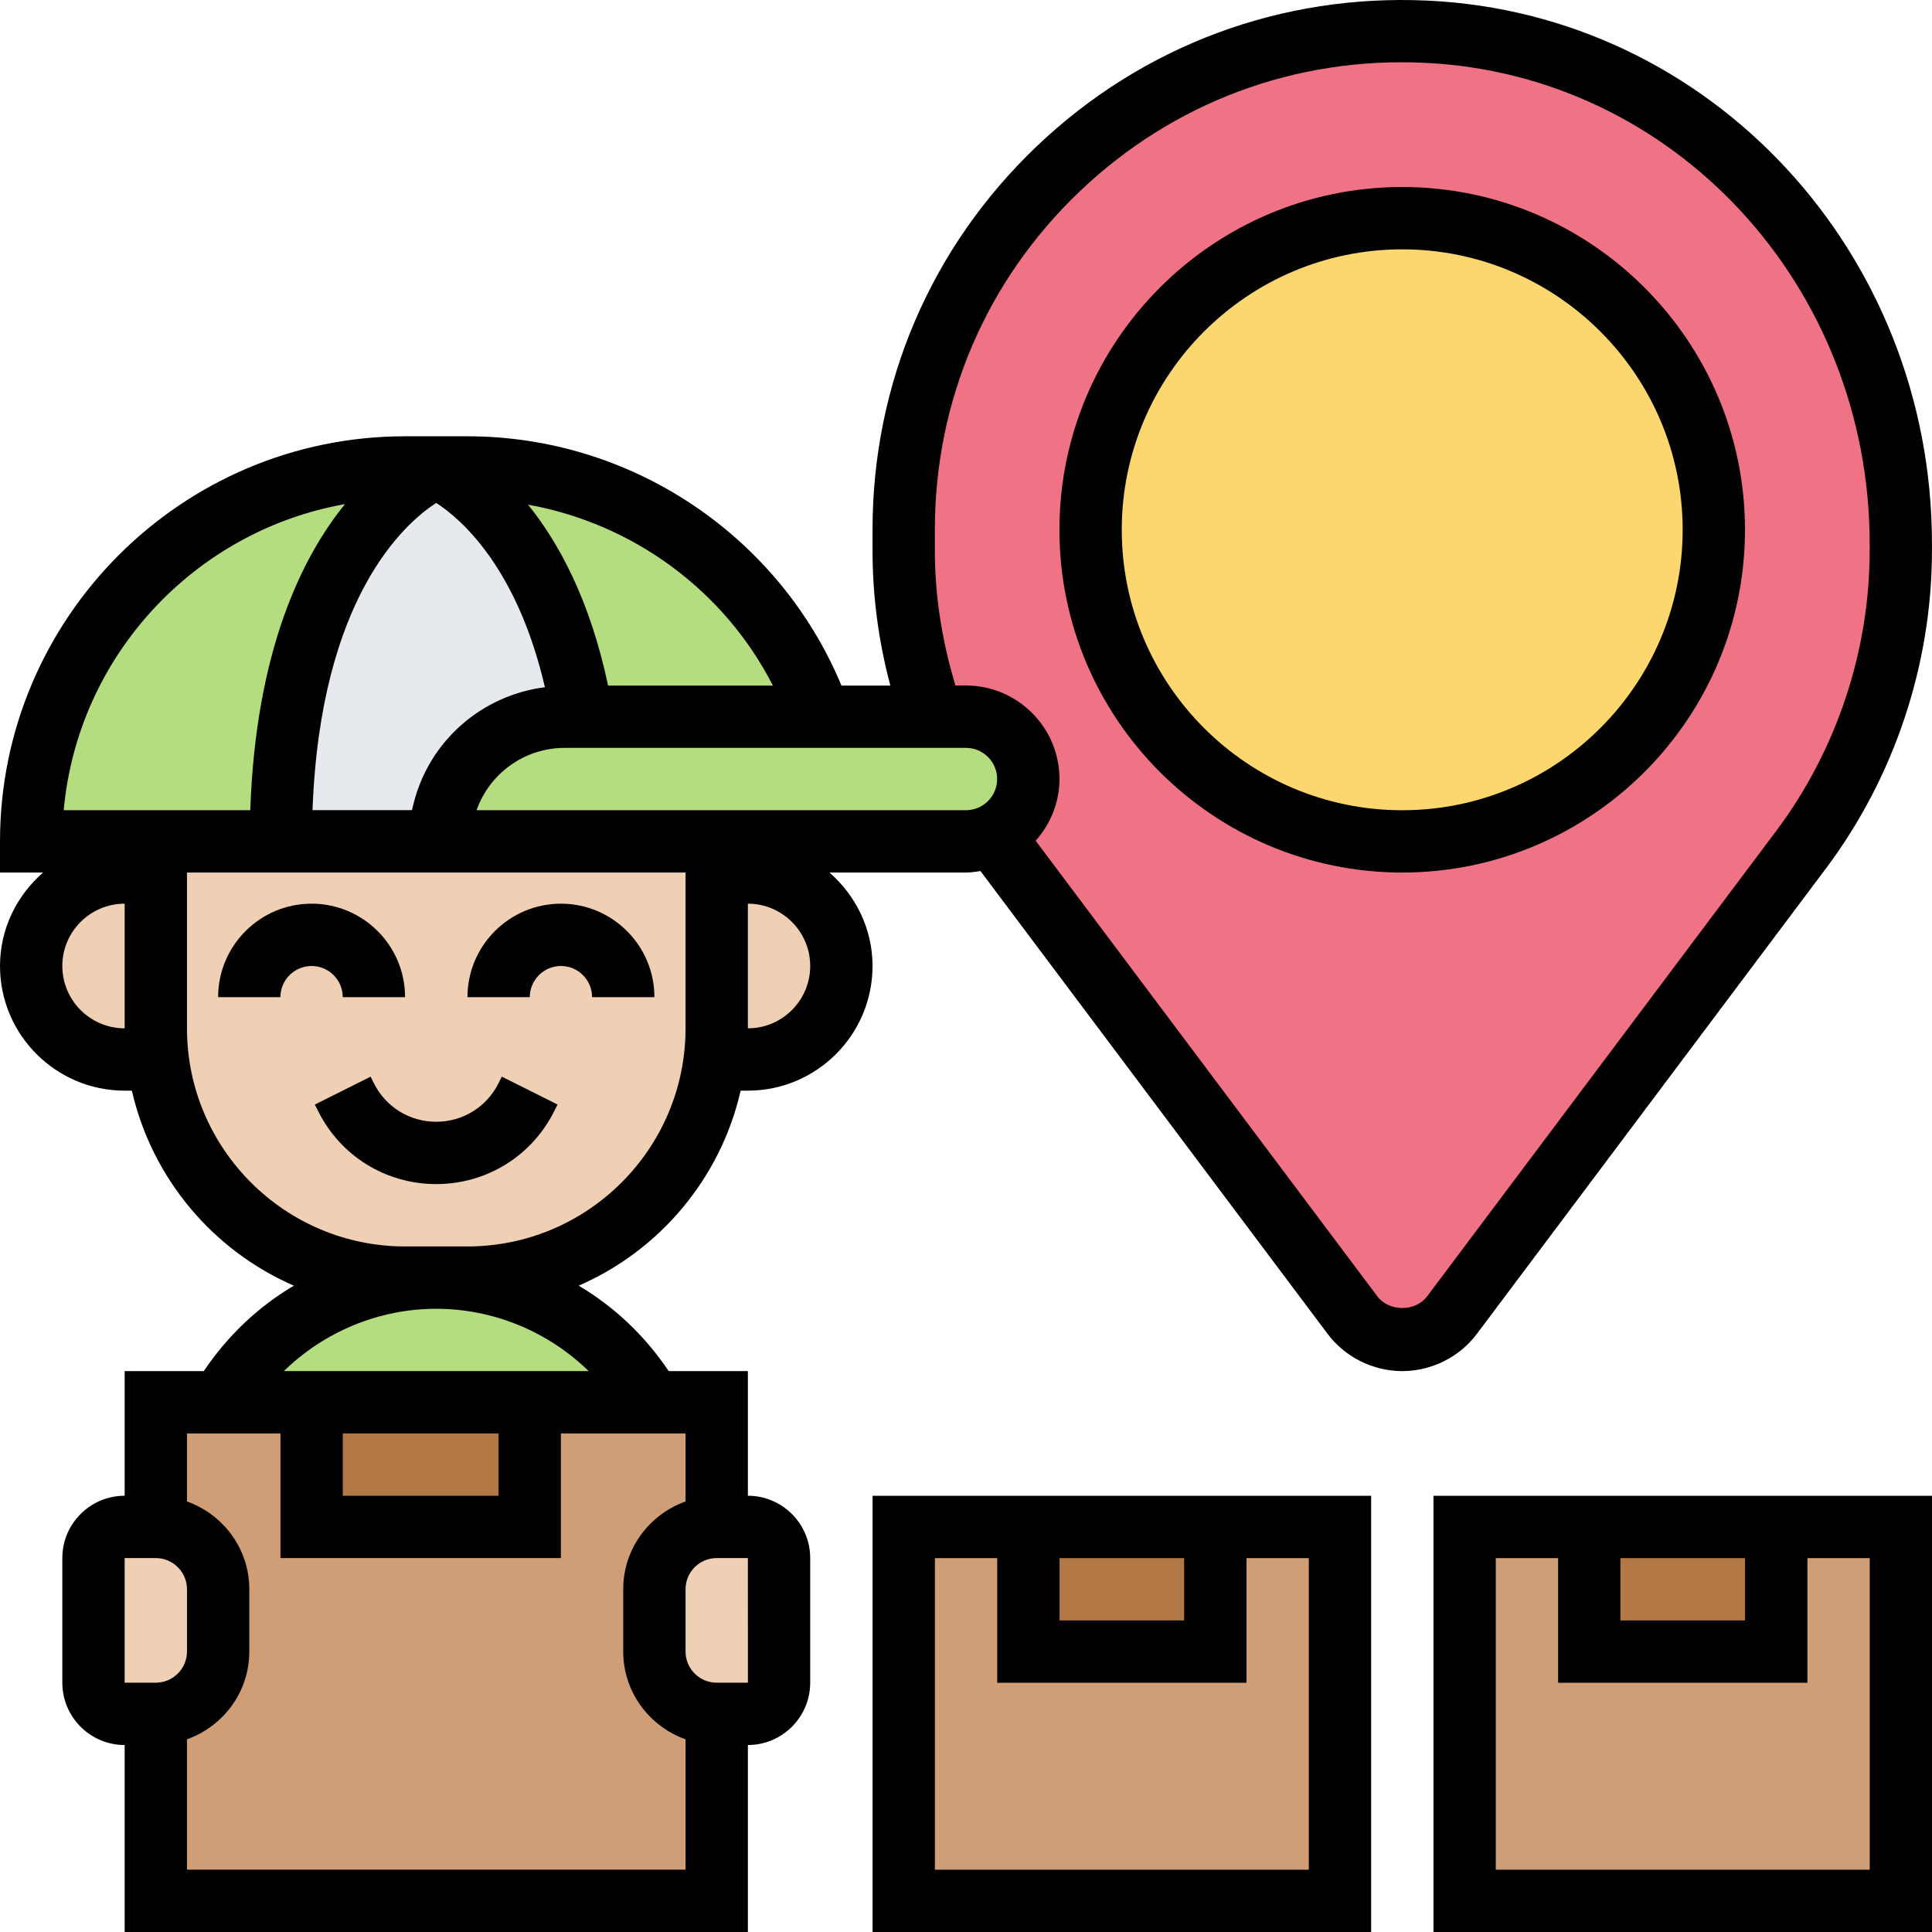 <?xml version="1.0" encoding="UTF-8"?>
<svg xmlns="http://www.w3.org/2000/svg" width="50" height="50" viewBox="0 0 50 50" fill="none">
  <g clip-path="url(#clip0_2614_210)">
    <path d="M15.072 18.549H14.613C13.137 18.549 11.847 19.557 11.484 20.993L11.29 21.775H7.258C7.258 13.71 11.29 12.098 11.29 12.098C11.29 12.098 14.201 13.259 15.072 18.549Z" fill="#E6E9ED"></path>
    <path d="M16.877 36.292H13.707H8.062H5.699C6.812 34.365 8.901 33.066 11.288 33.066C12.482 33.066 13.602 33.389 14.562 33.953C15.522 34.518 16.32 35.324 16.877 36.292Z" fill="#B4DD7F"></path>
    <path d="M25.7 21.611C25.491 21.716 25.249 21.773 24.999 21.773H18.547H11.289L11.483 20.99C11.845 19.555 13.136 18.547 14.612 18.547H15.071H21.224H24.128H24.999C25.886 18.547 26.612 19.273 26.612 20.16C26.612 20.603 26.434 21.006 26.136 21.297C26.007 21.426 25.862 21.531 25.7 21.611Z" fill="#B4DD7F"></path>
    <path d="M21.224 18.549H15.071C14.2 13.259 11.289 12.098 11.289 12.098H12.095C16.305 12.098 19.894 14.791 21.224 18.549Z" fill="#B4DD7F"></path>
    <path d="M10.482 12.098H11.289C11.289 12.098 7.256 13.71 7.256 21.775H4.03H0.805C0.805 19.098 1.885 16.678 3.635 14.928C5.385 13.178 7.805 12.098 10.482 12.098Z" fill="#B4DD7F"></path>
    <path d="M49.193 14.073V14.25C49.193 17.041 48.29 19.758 46.612 21.992L37.58 34.032C37.274 34.435 36.798 34.677 36.29 34.677C35.782 34.677 35.306 34.435 35 34.032L25.967 21.992C25.871 21.863 25.79 21.742 25.701 21.613C25.863 21.532 26.008 21.428 26.137 21.299C26.435 21.008 26.613 20.605 26.613 20.162C26.613 19.274 25.887 18.549 25 18.549H24.129C23.645 17.178 23.387 15.726 23.387 14.25V13.71C23.387 6.379 29.508 0.476 36.911 0.823C43.855 1.146 49.193 7.129 49.193 14.073ZM44.355 13.71C44.355 9.258 40.742 5.646 36.29 5.646C31.838 5.646 28.225 9.258 28.225 13.71C28.225 18.162 31.838 21.774 36.29 21.774C40.742 21.774 44.355 18.162 44.355 13.71Z" fill="#EF7385"></path>
    <path d="M36.287 21.773C40.741 21.773 44.352 18.163 44.352 13.709C44.352 9.255 40.741 5.645 36.287 5.645C31.833 5.645 28.223 9.255 28.223 13.709C28.223 18.163 31.833 21.773 36.287 21.773Z" fill="#FCD770"></path>
    <path d="M49.193 39.516V49.193H37.902V39.516H41.128V42.741H45.967V39.516H49.193Z" fill="#CF9E76"></path>
    <path d="M34.677 39.516V49.193H23.387V39.516H26.613V42.741H31.451V39.516H34.677Z" fill="#CF9E76"></path>
    <path d="M8.064 36.289V39.515H13.709V36.289H16.878H18.547V39.515C17.66 39.515 16.934 40.241 16.934 41.128V42.741C16.934 43.628 17.66 44.353 18.547 44.353V49.192H4.031V44.353C4.918 44.353 5.644 43.628 5.644 42.741V41.128C5.644 40.241 4.918 39.515 4.031 39.515V36.289H5.701H8.064Z" fill="#CF9E76"></path>
    <path d="M41.129 39.516H45.968V42.741H41.129V39.516Z" fill="#B27946"></path>
    <path d="M26.609 39.516H31.448V42.741H26.609V39.516Z" fill="#B27946"></path>
    <path d="M8.062 36.289H13.708V39.515H8.062V36.289Z" fill="#B27946"></path>
    <path d="M19.353 39.516C19.797 39.516 20.159 39.879 20.159 40.322V43.548C20.159 43.991 19.797 44.354 19.353 44.354H18.547C17.659 44.354 16.934 43.629 16.934 42.741V41.129C16.934 40.241 17.659 39.516 18.547 39.516H19.353Z" fill="#F0D0B4"></path>
    <path d="M5.644 42.741C5.644 43.629 4.918 44.354 4.031 44.354H3.224C2.781 44.354 2.418 43.991 2.418 43.548V40.322C2.418 39.879 2.781 39.516 3.224 39.516H4.031C4.918 39.516 5.644 40.241 5.644 41.129V42.741Z" fill="#F0D0B4"></path>
    <path d="M19.355 22.582C20.694 22.582 21.774 23.663 21.774 25.001C21.774 25.671 21.5 26.276 21.064 26.711C20.629 27.146 20.024 27.421 19.355 27.421H18.5C18.532 27.154 18.548 26.888 18.548 26.614V22.582H19.355Z" fill="#F0D0B4"></path>
    <path d="M18.547 22.58V26.612C18.547 26.886 18.531 27.152 18.499 27.419C18.104 30.604 15.386 33.064 12.096 33.064H11.289H10.483C7.193 33.064 4.475 30.604 4.08 27.419C4.047 27.152 4.031 26.886 4.031 26.612V22.58V21.773H7.257H11.289H18.547V22.58Z" fill="#F0D0B4"></path>
    <path d="M4.079 27.421H3.224C2.555 27.421 1.95 27.146 1.514 26.711C1.079 26.276 0.805 25.671 0.805 25.001C0.805 23.663 1.885 22.582 3.224 22.582H4.03V26.614C4.03 26.888 4.047 27.154 4.079 27.421Z" fill="#F0D0B4"></path>
    <path d="M12.902 28.034C12.594 28.649 11.977 29.031 11.289 29.031C10.601 29.031 9.983 28.649 9.676 28.034L9.591 27.864L8.148 28.586L8.233 28.755C8.815 29.921 9.986 30.644 11.289 30.644C12.591 30.644 13.762 29.921 14.344 28.755L14.429 28.585L12.986 27.863L12.902 28.034Z" fill="black"></path>
    <path d="M14.517 23.387C13.183 23.387 12.098 24.472 12.098 25.806H13.711C13.711 25.362 14.072 25 14.517 25C14.962 25 15.323 25.362 15.323 25.806H16.936C16.936 24.472 15.851 23.387 14.517 23.387Z" fill="black"></path>
    <path d="M8.87 25.806H10.483C10.483 24.472 9.398 23.387 8.064 23.387C6.73 23.387 5.645 24.472 5.645 25.806H7.257C7.257 25.362 7.619 25 8.064 25C8.509 25 8.87 25.362 8.87 25.806Z" fill="black"></path>
    <path d="M36.952 0.016C33.167 -0.164 29.566 1.177 26.827 3.789C24.089 6.402 22.581 9.926 22.581 13.71V14.248C22.581 15.425 22.736 16.596 23.042 17.742H21.777C20.16 13.861 16.34 11.291 12.097 11.291H10.484C4.703 11.291 0 15.994 0 21.774V22.581H1.115C0.437 23.173 0 24.032 0 25C0 26.779 1.447 28.226 3.226 28.226H3.413C3.931 30.495 5.511 32.364 7.605 33.273C6.681 33.818 5.886 34.574 5.274 35.484H3.226V38.71C2.336 38.71 1.613 39.433 1.613 40.323V43.548C1.613 44.438 2.336 45.161 3.226 45.161V50H19.355V45.161C20.244 45.161 20.968 44.438 20.968 43.548V40.323C20.968 39.433 20.244 38.71 19.355 38.71V35.484H17.306C16.695 34.574 15.9 33.818 14.976 33.273C17.07 32.364 18.65 30.496 19.168 28.226H19.355C21.134 28.226 22.581 26.779 22.581 25C22.581 24.032 22.143 23.173 21.466 22.581H25C25.128 22.581 25.252 22.562 25.375 22.543L34.355 34.516C34.809 35.122 35.532 35.484 36.29 35.484C37.048 35.484 37.772 35.122 38.225 34.516L47.257 22.473C49.025 20.115 49.999 17.194 49.999 14.247V14.074C50 6.535 44.269 0.36 36.952 0.016ZM20.002 17.742H15.737C15.27 15.526 14.455 14.037 13.665 13.06C16.38 13.55 18.74 15.273 20.002 17.742ZM11.29 13.016C11.927 13.428 13.381 14.679 14.102 17.785C12.472 17.994 11.111 19.167 10.703 20.796L10.661 20.967H8.088C8.289 15.471 10.469 13.544 11.29 13.016ZM8.929 13.046C7.802 14.43 6.619 16.862 6.477 20.968H1.649C2.011 16.971 5.036 13.738 8.929 13.046ZM1.613 25C1.613 24.111 2.336 23.387 3.226 23.387V26.613C2.336 26.613 1.613 25.89 1.613 25ZM8.871 37.097H12.903V38.71H8.871V37.097ZM3.226 40.323H4.032C4.477 40.323 4.839 40.685 4.839 41.129V42.742C4.839 43.186 4.477 43.548 4.032 43.548H3.226V40.323ZM19.356 43.548H18.548C18.103 43.548 17.742 43.186 17.742 42.742V41.129C17.742 40.685 18.103 40.323 18.548 40.323H19.355L19.356 43.548ZM17.742 38.858C16.806 39.192 16.129 40.079 16.129 41.129V42.742C16.129 43.792 16.806 44.679 17.742 45.013V48.387H4.839V45.013C5.775 44.679 6.452 43.792 6.452 42.742V41.129C6.452 40.079 5.775 39.192 4.839 38.858V37.097H7.258V40.323H14.516V37.097H17.742V38.858ZM7.346 35.484C8.389 34.468 9.802 33.871 11.29 33.871C12.779 33.871 14.192 34.468 15.235 35.484H7.346ZM12.097 32.258H10.484C7.372 32.258 4.839 29.726 4.839 26.613V22.581H17.742V26.613C17.742 29.726 15.209 32.258 12.097 32.258ZM19.355 26.613V23.387C20.244 23.387 20.968 24.111 20.968 25C20.968 25.89 20.244 26.613 19.355 26.613ZM12.334 20.968C12.673 20.008 13.581 19.355 14.615 19.355H25C25.445 19.355 25.806 19.717 25.806 20.162C25.806 20.606 25.445 20.968 25 20.968H12.334ZM48.387 14.247C48.387 16.847 47.528 19.425 45.968 21.505L36.935 33.548C36.634 33.952 35.948 33.952 35.645 33.548L26.803 21.758C27.182 21.331 27.419 20.775 27.419 20.161C27.419 18.827 26.334 17.741 25 17.741H24.727C24.381 16.598 24.194 15.426 24.194 14.247V13.709C24.194 10.37 25.524 7.261 27.941 4.955C30.357 2.651 33.526 1.464 36.876 1.626C43.331 1.931 48.387 7.399 48.387 14.074V14.247Z" fill="black"></path>
    <path d="M37.098 50.001H50.001V38.711H37.098V50.001ZM41.936 40.324H45.162V41.937H41.936V40.324ZM38.711 40.324H40.324V43.55H46.775V40.324H48.388V48.388H38.711V40.324Z" fill="black"></path>
    <path d="M22.582 50.001H35.485V38.711H22.582V50.001ZM27.421 40.324H30.646V41.937H27.421V40.324ZM24.195 40.324H25.808V43.55H32.259V40.324H33.872V48.388H24.195V40.324Z" fill="black"></path>
    <path d="M36.289 4.84C31.398 4.84 27.418 8.82 27.418 13.711C27.418 18.602 31.398 22.581 36.289 22.581C41.18 22.581 45.16 18.602 45.16 13.711C45.16 8.82 41.18 4.84 36.289 4.84ZM36.289 20.969C32.286 20.969 29.031 17.712 29.031 13.711C29.031 9.709 32.286 6.453 36.289 6.453C40.291 6.453 43.547 9.709 43.547 13.711C43.547 17.712 40.291 20.969 36.289 20.969Z" fill="black"></path>
  </g>
  <defs>
    <clipPath id="clip0_2614_210">
      <rect width="50" height="50" fill="white"></rect>
    </clipPath>
  </defs>
</svg>
